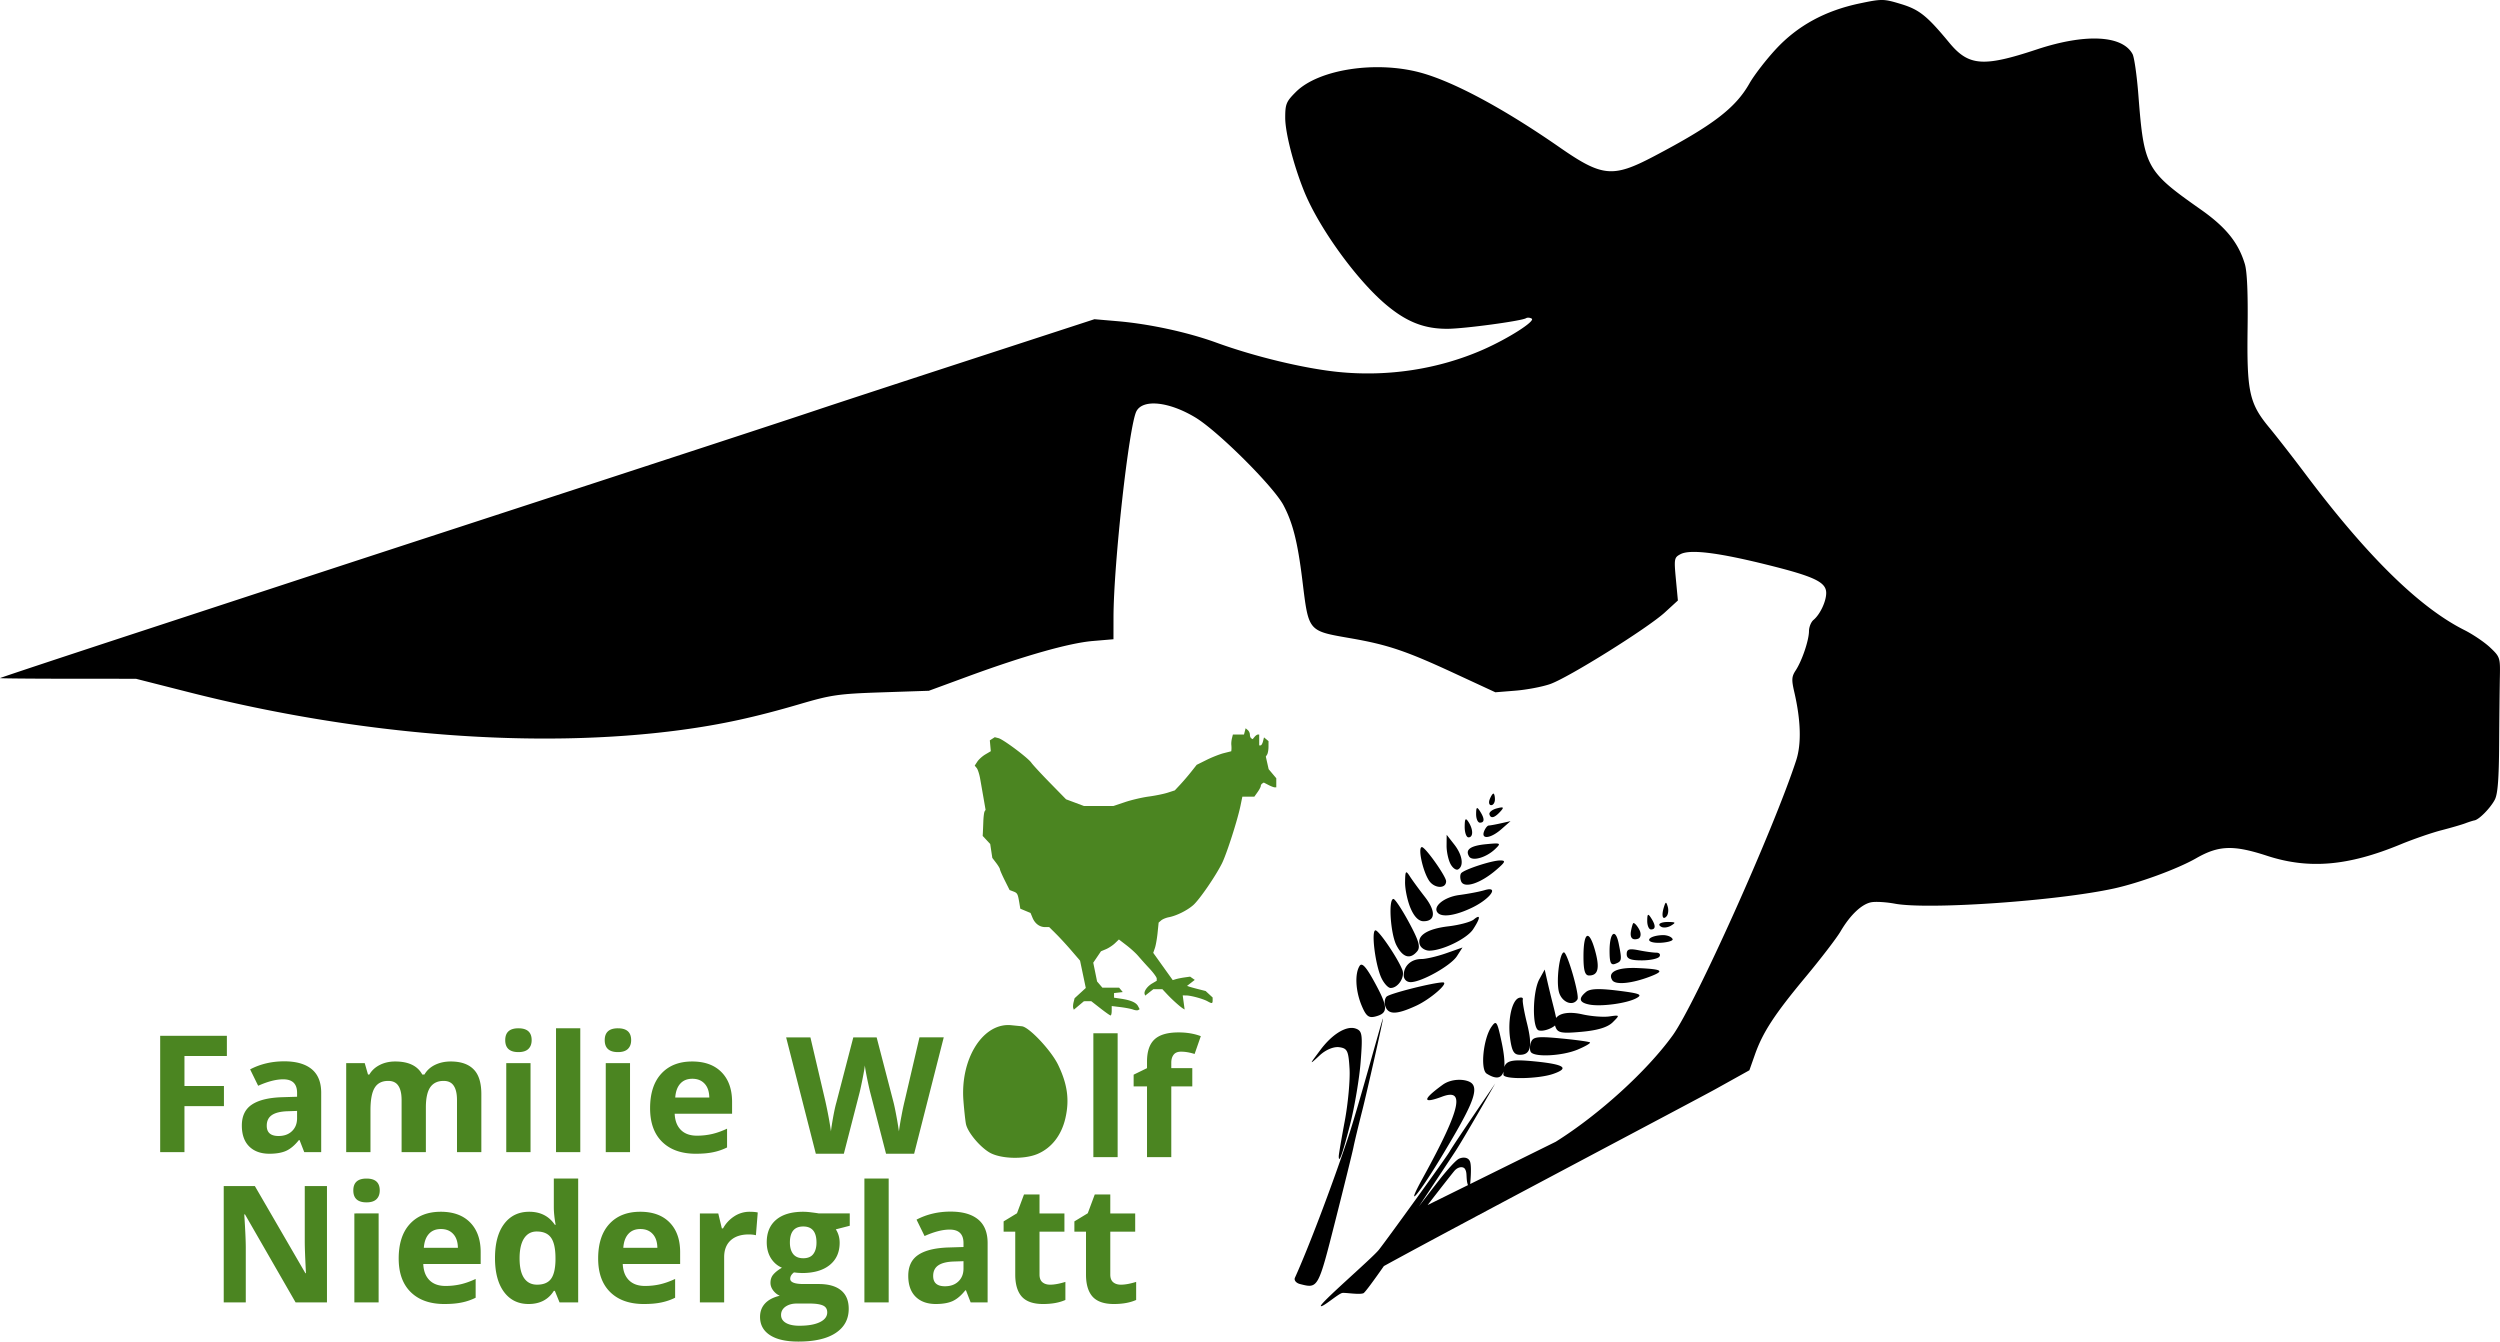 <svg xml:space="preserve" xmlns="http://www.w3.org/2000/svg" viewBox="0 0 564.083 302.704"><defs><clipPath clipPathUnits="userSpaceOnUse" id="a"><path d="M0 0h595.32v841.92H0Z" clip-rule="evenodd"/></clipPath></defs><path d="m281.055 164.321-.186.71-.185.708h-2.504l-.211.838c-.116.46-.179 1.13-.14 1.488.037.358.049.83.026 1.047l-.04.397-1.657.418c-.912.23-2.667.917-3.9 1.529l-2.242 1.113-1.248 1.576a55.978 55.978 0 0 1-2.471 2.885l-1.223 1.307-1.6.515c-.88.284-2.806.678-4.283.875-1.476.198-3.87.757-5.318 1.243l-2.63.884h-6.683l-2.011-.754-2.012-.752-3.633-3.714c-1.998-2.043-3.887-4.086-4.199-4.541-.746-1.09-6.328-5.266-7.406-5.541l-.844-.217-.559.357-.558.358.11 1.224.108 1.223-1.222.72c-.672.397-1.489 1.13-1.815 1.628l-.593.904.447.537c.245.296.593 1.36.771 2.363.179 1.004.53 3.008.78 4.453l.455 2.627-.219.35c-.12.193-.25 1.218-.29 2.277-.038 1.06-.086 2.226-.107 2.59l-.039.664.85.912.85.914.236 1.565.236 1.566.86 1.127c.472.62.859 1.269.859 1.444 0 .174.49 1.3 1.09 2.5l1.09 2.181.845.322c.916.348 1.011.527 1.348 2.547l.223 1.34 1.156.485 1.156.482.447 1.082c.547 1.32 1.603 2.104 2.834 2.104h.924l1.537 1.523c.846.838 2.415 2.542 3.485 3.787l1.945 2.264.647 3.082.646 3.08-1.264 1.158-1.263 1.158-.225.893c-.123.49-.162 1.074-.088 1.297l.135.404 1.14-.959 1.14-.959H246.233l2.04 1.592c1.122.876 2.157 1.606 2.301 1.62.145.016.264-.456.264-1.048v-1.076l2.014.246c1.108.136 2.382.386 2.832.555.45.168.963.214 1.14.105l.32-.197-.37-.697c-.437-.817-1.643-1.34-3.834-1.664l-1.577-.233V224.07l.985-.113.986-.113-.416-.5-.414-.5h-3.775l-.596-.696-.596-.695-.431-2.121-.434-2.12.873-1.286.873-1.288 1.123-.47c.617-.26 1.527-.859 2.022-1.332l.9-.862 1.719 1.319c.945.725 2.114 1.79 2.6 2.369a93.713 93.713 0 0 0 2.548 2.836c.917.982 1.668 2.012 1.668 2.289v.504l-1.049.619c-1.092.645-1.885 1.767-1.681 2.379l.119.357.922-.726.924-.725h2.037l1.066 1.139c1.12 1.197 2.897 2.794 3.565 3.207l.394.244-.219-1.596-.218-1.594.836.016c1.084.02 3.775.761 4.753 1.309 1.018.57 1.163.543 1.163-.211v-.64l-.79-.731-.787-.73-1.576-.4c-.867-.219-1.812-.479-2.1-.577l-.523-.18.873-.678.873-.676-.525-.367-.526-.367-1.226.172c-.674.094-1.557.27-1.961.39l-.734.221-2.202-3.076-2.199-3.076.371-1.067c.204-.587.479-2.124.61-3.414l.238-2.345.574-.496c.316-.274 1.087-.593 1.713-.711 1.724-.325 4.138-1.52 5.518-2.733 1.388-1.219 4.973-6.423 6.466-9.386 1.058-2.1 3.53-9.784 4.206-13.075l.414-2.015h2.705l.724-1.018c.399-.56.725-1.179.725-1.379 0-.2.153-.458.34-.574l.34-.21 1.043.54c.574.297 1.21.54 1.412.54h.367v-2.05l-.861-1.023-.862-1.026-.32-1.417-.318-1.42.298-.473c.165-.26.304-1.045.307-1.744l.004-1.272-.51-.424-.512-.423-.226.906c-.125.499-.37.906-.541.906h-.313v-2.451h-.306c-.17 0-.502.235-.74.521l-.434.522-.31-.193c-.171-.106-.311-.478-.311-.829 0-.35-.217-.816-.483-1.037zm-53.47 66.967c-6.087-.092-10.923 7.87-10.202 17.086.18 2.303.442 4.691.584 5.308.417 1.824 3.023 4.975 5.222 6.315 2.45 1.492 7.868 1.673 10.928.365 3.145-1.344 5.368-4.189 6.258-8.008.97-4.162.487-7.724-1.64-12.113-1.57-3.235-6.539-8.516-8.169-8.68l-2.388-.24a6.932 6.932 0 0 0-.592-.033zm-110.608.73c-1.988 0-2.98.892-2.98 2.676 0 1.796.992 2.694 2.98 2.694.993 0 1.737-.233 2.228-.7.503-.479.754-1.144.754-1.994 0-1.784-.995-2.676-2.982-2.676zm8.478 0v27.946h5.477v-27.946zm13.973 0c-1.988 0-2.983.892-2.983 2.676 0 1.796.995 2.694 2.983 2.694.994 0 1.735-.233 2.226-.7.503-.479.754-1.144.754-1.994 0-1.784-.993-2.676-2.98-2.676zm126.468.93c-2.478 0-4.28.527-5.406 1.58-1.125 1.054-1.687 2.723-1.687 5.01v1.473l-3.018 1.472v2.64h3.018v15.968h5.478v-15.967h4.74v-4.113h-4.74v-1.256c0-.719.173-1.307.52-1.762.347-.467.911-.7 1.69-.7.933 0 1.95.173 3.052.52l1.4-4.021c-1.472-.563-3.155-.844-5.047-.844zm-19.199.197v27.946h5.479v-27.946zm-210.556.56v26.259h5.478v-10.381h8.908v-4.545H41.62v-6.77h9.572v-4.562zm141.236.36 6.7 26.258h6.321l3.54-13.758c.155-.61.376-1.628.664-3.052.287-1.437.467-2.479.539-3.125.047.526.227 1.562.539 3.107.323 1.533.55 2.544.681 3.035l3.557 13.793h6.34l6.68-26.258h-5.477l-3.342 14.332a61.407 61.407 0 0 0-.717 3.395 60.944 60.944 0 0 0-.576 3.484 73.965 73.965 0 0 0-.574-3.484c-.251-1.353-.461-2.36-.629-3.018l-3.824-14.709h-5.264l-3.824 14.71c-.228.79-.473 1.902-.736 3.34-.252 1.424-.415 2.479-.487 3.161-.263-1.94-.686-4.233-1.273-6.879l-3.36-14.332zm-113.256 5.407c-2.814 0-5.375.605-7.685 1.814l1.814 3.7c2.167-.97 4.052-1.456 5.656-1.456 2.084 0 3.125 1.017 3.125 3.053v.88l-3.484.108c-3.005.108-5.255.67-6.752 1.688-1.485 1.005-2.227 2.574-2.227 4.705 0 2.035.551 3.605 1.653 4.707 1.113 1.101 2.633 1.652 4.56 1.652 1.569 0 2.84-.223 3.809-.666.982-.455 1.933-1.262 2.855-2.424h.143l1.06 2.73h3.825v-13.38c0-2.395-.718-4.178-2.155-5.352-1.436-1.173-3.503-1.76-6.197-1.76zm25.055.035c-1.317 0-2.484.264-3.502.79-1.018.516-1.797 1.233-2.336 2.155h-.305l-.736-2.568h-4.184v20.08h5.477v-9.448c0-2.358.318-4.052.953-5.082.635-1.03 1.652-1.544 3.053-1.544 1.041 0 1.802.365 2.281 1.095.49.719.736 1.801.736 3.25v11.729h5.477v-10.076c0-2.084.33-3.605.988-4.563.67-.958 1.677-1.435 3.018-1.435 1.041 0 1.802.365 2.281 1.095.49.719.736 1.801.736 3.25v11.729h5.494V246.87c0-2.574-.586-4.442-1.76-5.604-1.16-1.173-2.879-1.76-5.154-1.76-1.317 0-2.503.26-3.556.774-1.042.515-1.83 1.238-2.37 2.172h-.486c-1.065-1.964-3.1-2.945-6.105-2.945zm67.008 0c-2.97 0-5.299.921-6.987 2.765-1.676 1.832-2.515 4.43-2.515 7.795 0 3.269.91 5.794 2.73 7.578 1.82 1.784 4.348 2.678 7.58 2.678 1.569 0 2.897-.12 3.987-.36a12.583 12.583 0 0 0 3.07-1.06v-4.238c-1.173.55-2.298.952-3.375 1.203a15.072 15.072 0 0 1-3.432.377c-1.556 0-2.765-.437-3.627-1.31-.862-.875-1.323-2.09-1.383-3.647h12.95v-2.658c0-2.85-.791-5.081-2.371-6.698-1.58-1.616-3.79-2.425-6.627-2.425zm-41.955.377v20.08h5.478v-20.08zm22.45 0v20.08h5.477v-20.08zm19.54 3.521c1.161 0 2.083.371 2.765 1.113.683.73 1.037 1.772 1.06 3.125h-7.687c.096-1.353.473-2.394 1.131-3.125.659-.742 1.57-1.113 2.73-1.113zM67.03 250.66v1.652c0 1.21-.382 2.18-1.148 2.91-.754.73-1.766 1.096-3.035 1.096-1.772 0-2.659-.772-2.659-2.316 0-1.078.388-1.88 1.166-2.406.779-.527 1.965-.816 3.557-.864zm15.672 15.264c-1.987 0-2.982.892-2.982 2.676 0 1.795.995 2.695 2.982 2.695.994 0 1.736-.234 2.227-.701.503-.48.754-1.144.754-1.994 0-1.784-.993-2.676-2.98-2.676zm42.258 0v6.43c0 1.173.139 2.509.414 4.005h-.18c-1.329-1.963-3.257-2.945-5.783-2.945-2.406 0-4.299.922-5.676 2.766-1.365 1.831-2.047 4.393-2.047 7.685 0 3.245.671 5.783 2.012 7.615 1.353 1.832 3.208 2.748 5.567 2.748 2.55 0 4.448-.987 5.693-2.962h.234l1.059 2.603h4.203v-27.945zm70.078 0v27.945h5.479v-27.945zm-144.557 1.69v26.255h4.975v-12.355c0-1.497-.112-4-.34-7.508h.16l11.424 19.863h7.076v-26.256h-5.011v12.428c0 1.413.09 3.826.27 7.238h-.126l-11.404-19.666zm180.567 1.901-1.58 4.239-3.018 1.832v2.318h2.623v9.68c0 2.215.497 3.879 1.49 4.992 1.006 1.102 2.604 1.652 4.795 1.652 1.988 0 3.665-.305 5.03-.916v-4.076c-1.341.42-2.492.63-3.45.63-.718 0-1.299-.186-1.742-.558-.43-.37-.646-.946-.646-1.724v-9.68h5.62v-4.113h-5.62v-4.276zm15.967 0-1.58 4.239-3.018 1.832v2.318h2.621v9.68c0 2.215.497 3.879 1.49 4.992 1.006 1.102 2.606 1.652 4.797 1.652 1.988 0 3.663-.305 5.028-.916v-4.076c-1.341.42-2.49.63-3.448.63-.718 0-1.299-.186-1.742-.558-.431-.37-.646-.946-.646-1.724v-9.68h5.62v-4.113h-5.62v-4.276zm-32.526 3.862c-2.813 0-5.376.605-7.687 1.814l1.814 3.7c2.167-.97 4.054-1.456 5.658-1.456 2.084 0 3.125 1.02 3.125 3.055v.879l-3.484.107c-3.005.108-5.257.672-6.754 1.69-1.485 1.006-2.226 2.574-2.226 4.705 0 2.035.55 3.604 1.652 4.705 1.113 1.102 2.635 1.652 4.562 1.652 1.569 0 2.837-.22 3.807-.664.982-.455 1.934-1.262 2.856-2.423h.144l1.059 2.728h3.826V280.49c0-2.394-.72-4.18-2.156-5.353-1.437-1.174-3.502-1.76-6.196-1.76zm-115.031.037c-2.97 0-5.298.922-6.986 2.766-1.677 1.831-2.514 4.43-2.514 7.794 0 3.269.909 5.795 2.729 7.579 1.82 1.784 4.347 2.675 7.58 2.675 1.568 0 2.896-.12 3.986-.359a12.58 12.58 0 0 0 3.07-1.059v-4.238c-1.173.55-2.297.952-3.375 1.203a15.073 15.073 0 0 1-3.431.377c-1.557 0-2.765-.436-3.627-1.31-.862-.874-1.323-2.09-1.383-3.647h12.949v-2.658c0-2.85-.79-5.083-2.371-6.7-1.58-1.616-3.79-2.423-6.627-2.423zm45.006 0c-2.97 0-5.298.922-6.986 2.766-1.677 1.831-2.514 4.43-2.514 7.794 0 3.269.91 5.795 2.73 7.579 1.82 1.784 4.346 2.675 7.578 2.675 1.569 0 2.897-.12 3.987-.359 1.09-.228 2.114-.58 3.072-1.059v-4.238c-1.173.55-2.3.952-3.377 1.203-1.077.252-2.22.377-3.43.377-1.556 0-2.766-.436-3.629-1.31-.862-.874-1.322-2.09-1.382-3.647h12.949v-2.658c0-2.85-.79-5.083-2.371-6.7-1.58-1.616-3.79-2.423-6.627-2.423zm24.66 0a6.228 6.228 0 0 0-3.467 1.04 7.507 7.507 0 0 0-2.515 2.714h-.268l-.809-3.377h-4.148v20.078h5.477v-10.219c0-1.616.485-2.873 1.455-3.771.981-.898 2.347-1.348 4.095-1.348.635 0 1.173.06 1.616.18l.414-5.137c-.491-.108-1.108-.16-1.85-.16zm12.121 0c-2.646 0-4.68.597-6.105 1.795-1.425 1.197-2.137 2.89-2.137 5.082 0 1.365.305 2.55.916 3.556.622 1.006 1.46 1.737 2.514 2.192-.839.49-1.48.993-1.922 1.508-.443.503-.664 1.138-.664 1.904 0 .61.21 1.191.629 1.742.419.539.91.929 1.472 1.168-1.46.347-2.568.928-3.322 1.742s-1.133 1.826-1.133 3.035c0 1.76.736 3.124 2.21 4.094 1.484.982 3.627 1.473 6.429 1.473 3.664 0 6.472-.646 8.424-1.94 1.963-1.293 2.945-3.112 2.945-5.459 0-1.831-.58-3.222-1.742-4.168-1.15-.945-2.827-1.417-5.03-1.417h-3.412c-2.011 0-3.017-.396-3.017-1.186 0-.527.283-1.005.845-1.436l.807.09.988.053c2.67 0 4.754-.598 6.25-1.795 1.509-1.21 2.264-2.892 2.264-5.047 0-1.113-.288-2.12-.863-3.017l3.142-.809v-2.783h-7.004c-.215-.048-.712-.121-1.49-.217a14.57 14.57 0 0 0-1.994-.16zm-101.29.377v20.078h5.476V273.79zm101.29 2.945c1.988 0 2.983 1.209 2.983 3.627 0 1.09-.24 1.951-.72 2.586-.478.635-1.233.953-2.263.953-1.018 0-1.776-.318-2.28-.953-.49-.635-.736-1.496-.736-2.586 0-2.418 1.005-3.627 3.016-3.627zm-81.752.574c1.162 0 2.083.371 2.766 1.114.682.73 1.036 1.772 1.06 3.125h-7.687c.096-1.353.474-2.395 1.133-3.125.658-.743 1.567-1.114 2.728-1.114zm45.008 0c1.161 0 2.083.371 2.766 1.114.682.73 1.034 1.772 1.058 3.125h-7.685c.095-1.353.472-2.395 1.13-3.125.659-.743 1.57-1.114 2.731-1.114zm-23.402.557c1.496 0 2.574.466 3.232 1.4.67.934 1.006 2.48 1.006 4.635v.592c-.06 1.952-.418 3.334-1.076 4.148-.647.815-1.672 1.223-3.073 1.223-1.269 0-2.245-.49-2.927-1.473-.683-.993-1.024-2.48-1.024-4.455s.336-3.478 1.006-4.507c.683-1.042 1.634-1.563 2.856-1.563zm96.3 6.7v1.652c0 1.209-.384 2.18-1.15 2.91-.754.73-1.766 1.095-3.035 1.095-1.772 0-2.658-.773-2.658-2.318 0-1.078.39-1.88 1.168-2.406.778-.527 1.964-.814 3.556-.862zm-37.627 9.554h2.838c1.377 0 2.395.144 3.053.432.659.287.988.808.988 1.562 0 .934-.556 1.67-1.67 2.209-1.113.539-2.651.807-4.615.807-1.305 0-2.322-.216-3.053-.647-.718-.43-1.078-1.023-1.078-1.777 0-.778.336-1.406 1.006-1.885.683-.467 1.526-.701 2.531-.701z" fill="#4b8521"/><path d="M424.676 0c-1.205-.017-2.548.243-5.05.768-7.809 1.64-14.018 5.024-18.915 10.307-2.238 2.414-4.927 5.9-5.975 7.746-3.168 5.582-8.277 9.476-21.627 16.485-9.232 4.846-11.61 4.613-21.236-2.077-12.643-8.786-24.093-14.918-31.531-16.888-10.061-2.666-22.86-.655-27.924 4.384-2.203 2.193-2.43 2.742-2.43 5.854 0 3.346 1.893 10.706 4.26 16.564 3.331 8.244 11.849 20.03 18.522 25.627 4.642 3.895 8.626 5.452 13.87 5.42 3.795-.023 16.666-1.763 17.682-2.39.31-.192.888-.148 1.285.097.89.55-5.3 4.497-10.953 6.985-10.066 4.428-21.53 6.19-32.785 5.037-7.676-.787-18.769-3.458-27.383-6.594-6.479-2.359-15.072-4.224-22.33-4.85l-5.215-.449-28.046 9.143c-15.426 5.028-30.952 10.119-34.504 11.314-6.933 2.333-31.766 10.466-79.764 26.125a26174.342 26174.342 0 0 0-35.522 11.608c-3.019.995-19.802 6.5-37.296 12.234C14.314 148.184 0 152.934 0 153.005c0 .07 6.901.135 15.338.14l15.34.01 11.947 3.035c38.653 9.815 78.677 12.88 111.088 8.51 9.125-1.231 16.679-2.878 26.803-5.848 7.064-2.073 8.692-2.306 18.406-2.633l10.656-.357 8.719-3.205c12.714-4.672 22.928-7.571 28.258-8.024l4.681-.398.006-4.905c.014-12.057 3.506-43.426 5.183-46.556 1.489-2.779 7.353-2.154 13.278 1.416 5.108 3.077 17.642 15.559 19.892 19.808 2.11 3.984 3.197 8.296 4.254 16.88 1.449 11.767 1.17 11.434 10.992 13.152 8.317 1.454 12.427 2.843 23.295 7.879l9.268 4.293 4.547-.366c2.501-.2 6-.865 7.777-1.476 4.08-1.405 22.018-12.602 25.92-16.178l2.94-2.693-.454-4.827c-.43-4.59-.38-4.863 1.022-5.613 2.15-1.15 8.368-.397 19.47 2.358 10.795 2.678 13.426 3.932 13.426 6.396 0 1.903-1.389 4.848-2.863 6.07-.556.461-1.016 1.601-1.022 2.534-.012 2.075-1.574 6.685-3.007 8.87-.906 1.381-.951 2.089-.313 4.85 1.496 6.471 1.64 11.732.424 15.457-5.096 15.613-22.828 55.085-27.88 62.065-5.834 8.059-16.6 17.847-26.368 23.972l-19.299 9.534c.112-1.296.296-3.74.024-4.862-.354-1.458-2.099-1.193-2.784-.707-.843.599-2.365 2.375-3.425 3.657-1.037 1.252-5.391 6.972-5.391 6.972s6.274-9.459 8.219-12.42c1.944-2.96 9.015-15.334 9.015-15.334s-9.589 14.054-10.252 15.291c-.663 1.238-14.407 20.24-15.998 22.229-1.59 1.989-13.792 12.449-13.082 12.728.515.203 3.898-2.783 4.797-2.97.621-.13 3.857.445 4.793.054.355-.148 2.505-3.114 4.608-6.123 16.502-9.066 70.686-37.623 74.832-39.93l7.642-4.251 1.233-3.496c1.786-5.067 4.417-9.1 11.462-17.569 3.438-4.132 6.978-8.747 7.866-10.258 2.181-3.71 4.765-6.163 6.927-6.58.986-.19 3.39-.048 5.344.317 7.507 1.4 36.57-.614 49.406-3.424 5.755-1.26 14.381-4.428 18.543-6.813 5.124-2.935 8.396-3.053 16.012-.57 9.428 3.074 18.268 2.323 30.1-2.56 2.879-1.189 7.026-2.623 9.217-3.19 2.19-.567 4.63-1.277 5.421-1.578.792-.3 1.731-.6 2.086-.664 1.044-.188 3.601-2.8 4.578-4.676.66-1.267.924-4.661.977-12.58.04-5.964.115-12.81.166-15.215.089-4.225.014-4.445-2.213-6.543-1.267-1.193-3.883-2.962-5.812-3.931-10.15-5.1-21.915-16.648-35.815-35.15-2.798-3.726-6.477-8.453-8.176-10.503-4.537-5.478-5.101-8.056-4.91-22.433.105-7.872-.105-12.777-.62-14.49-1.454-4.832-4.27-8.318-9.938-12.303-12.38-8.703-12.822-9.512-14.088-25.883-.335-4.332-.925-8.465-1.31-9.186-2.295-4.281-10.68-4.685-21.655-1.04-12.046 3.999-15.339 3.743-19.7-1.532-5.039-6.096-6.767-7.478-10.927-8.736-1.95-.59-3.016-.885-4.22-.903zm-87.713 179.063c-.188 0-.567.586-.842 1.303s-.122 1.305.342 1.305c.463 0 .842-.588.842-1.305s-.154-1.303-.342-1.303zm1.887 3.12c-.216-.002-.584.073-1.121.214-1.04.275-1.788.878-1.663 1.34.285 1.052 1.173.81 2.514-.681.367-.409.543-.663.496-.786-.022-.059-.097-.087-.226-.088zm-5.56.148c-.169.017-.223.445-.23 1.334-.006 1.075.38 1.955.858 1.955 1.09 0 1.09-.921 0-2.606-.298-.46-.498-.696-.629-.683zm-2.524 2.539c-.205.013-.277.545-.284 1.68-.006 1.314.38 2.388.858 2.388 1.1 0 1.1-1.774 0-3.474-.257-.397-.443-.602-.574-.594zm10.06.406-2.176.488c-1.196.27-2.424.494-2.732.5-.308.007-.785.6-1.06 1.317-.73 1.9 1.506 1.615 3.913-.5zm-14.41 3.082-.02 2.446c-.01 1.345.393 3.214.895 4.152.502.938 1.286 1.474 1.74 1.193 1.323-.817.923-3.273-.914-5.619zm11.008 1.957c-.458.008-1.129.067-2.051.155-3.61.343-4.848 1.232-3.885 2.789.704 1.137 3.849.241 5.848-1.668 1.029-.983 1.257-1.295.088-1.276zm-16.627.82c-.912.117.205 5.363 1.629 7.542 1.19 1.82 3.865 1.934 3.865.164 0-1.089-4.652-7.666-5.45-7.705a.32.32 0 0 0-.044 0zm17.64 3.012c-1.846.015-7.838 1.963-8.707 2.83-.307.307-.333 1.148-.056 1.868.652 1.697 4.345.505 7.906-2.551 2.118-1.818 2.254-2.157.857-2.147zm-21.097 2.684c-.232-.012-.284.648-.31 2.154-.029 1.569.515 4.206 1.208 5.863.826 1.974 1.844 3.014 2.951 3.014 2.708 0 2.832-2.255.305-5.498-1.288-1.654-2.809-3.732-3.379-4.619-.374-.582-.617-.906-.775-.914zm18.8 3.816a2.367 2.367 0 0 0-.161.002c-.264.014-.605.081-1.034.21-1.083.328-3.648.818-5.699 1.09-3.499.465-6.148 2.706-4.795 4.057 1.032 1.03 4.057.55 7.736-1.228 3.473-1.68 5.505-4.072 3.954-4.131zm-21.73 2.186c-1.185-.026-.678 7.843.674 10.455 1.44 2.78 3.1 3.26 4.684 1.353.784-.944.38-2.367-1.85-6.502-1.57-2.91-3.15-5.3-3.508-5.306zm61.475.869c-.124.01-.253.33-.451.969-.48 1.542-.381 2.56.123 2.427.128-.033.284-.142.463-.335.38-.414.507-1.386.283-2.163-.176-.608-.295-.908-.418-.898zm-3.973 2.723-.013.001c-.168.017-.223.447-.229 1.336-.007 1.075.377 1.955.855 1.955 1.09 0 1.09-.923 0-2.607-.289-.447-.482-.684-.613-.686zm-38.373.455c-.177-.012-.515.177-1.016.592-.666.552-3.24 1.245-5.72 1.539-4.822.57-7.214 2.14-6.418 4.21.27.703 1.223 1.278 2.119 1.278 2.937 0 8.493-2.71 9.877-4.82 1.157-1.764 1.547-2.772 1.158-2.8zm42.773 1.146c-1.346.017-2.11.353-1.875.762.066.115.213.236.446.357.499.26 1.472.126 2.162-.295 1.08-.66 1.04-.77-.297-.818a8.052 8.052 0 0 0-.436-.005zm-7.748.25c-.147-.001-.404.952-.556 1.774-.252 1.361.16 2.195 1.547 1.78.663-.197.817-1.11.343-2.028-.34-.66-.956-1.523-1.334-1.526zm-58.2 1.643c-1.015-.042-.088 7.643 1.284 10.652.59 1.292 1.55 2.35 2.131 2.35 1.67 0 3.262-2.441 2.643-4.053-1.011-2.632-5.266-8.917-6.059-8.95zm53.773.797c-.519.03-.967 1.413-.967 3.851 0 2.663.282 3.289 1.305 2.897 1.475-.566 1.513-.792.763-4.535-.307-1.536-.723-2.235-1.101-2.213zm11.177.28c-1.435 0-2.852.39-3.148.868-.313.506.554.87 2.072.87 1.436 0 3.414-.375 3.147-.87-.32-.594-1.382-.867-2.07-.867zm-17.101.167c-.558.016-.928 1.6-.928 4.648 0 3.159.332 4.293 1.254 4.293 2.077 0 2.47-1.672 1.34-5.7-.615-2.194-1.204-3.255-1.666-3.241zm-28.225 2.625-3.693 1.3c-2.032.717-4.546 1.303-5.586 1.303-2.3 0-3.979 1.54-3.979 3.649 0 .923.637 1.564 1.555 1.564 2.451 0 9.065-3.711 10.447-5.863zm38.184.41c-.867-.01-1.135.315-1.135 1.084 0 1.064.845 1.412 3.43 1.412 1.885 0 3.669-.391 3.965-.869.295-.478-.023-.87-.71-.87-.685 0-2.471-.243-3.966-.542-.673-.134-1.19-.21-1.584-.215zm-15.297.691c-.944-.002-1.756 6.087-1.168 8.76.533 2.426 3.153 3.571 4.22 1.846.526-.848-2.282-10.604-3.052-10.606zm-45.682 2.778c-.165-.007-.302.088-.42.273-1.12 1.767-.92 5.651.463 8.957.999 2.388 1.593 2.856 3.118 2.457 2.892-.755 2.876-2.05-.096-7.53-1.545-2.85-2.475-4.135-3.065-4.157zm61.16.738c-3.816.024-5.614 1.073-4.572 2.758.7 1.13 4.432.765 8.588-.838 3.293-1.27 2.75-1.641-2.767-1.893-.437-.02-.854-.03-1.248-.027zm-19.818.361-1.203 2.17c-1.537 2.774-1.664 11.007-.178 11.54.933.333 2.866-.334 3.713-1.098.03.118.068.237.115.361.511 1.33 1.347 1.48 5.918 1.067 3.602-.327 5.862-1.022 6.99-2.149 1.644-1.642 1.632-1.66-.775-1.314-1.343.193-4.09-.023-6.107-.479-2.91-.658-5.086-.28-5.889.822-.144-.706-.37-1.68-.623-2.668a248.59 248.59 0 0 1-1.371-5.646zm-23.023 2.893c-2.4.093-11.95 2.52-12.643 3.211-.448.448-.564 1.465-.258 2.262.713 1.856 2.552 1.806 6.895-.186 3.315-1.52 7.666-5.351 6.006-5.287zm35.125 1.523c-1.412.008-2.267.217-2.774.637-1.777 1.473-1.55 2.38.707 2.836 2.645.533 8.517-.257 10.655-1.433 1.467-.808.814-1.074-4.186-1.698-1.868-.233-3.304-.348-4.402-.342zm-17.506 1.893a1.491 1.491 0 0 0-.399.08c-1.605.535-2.582 4.993-2.003 9.149.406 2.92.87 3.693 2.226 3.693 2.447 0 2.872-1.93 1.572-7.158-.625-2.515-1.046-4.902-.933-5.305.084-.302-.112-.475-.463-.459zm-31.092 4.746c-.124-.129-5.451 19.658-7.95 27.117-3.664 10.944-8.933 24.82-11.907 31.36-.253.555.254 1.194 1.127 1.42 4.105 1.06 4.095 1.077 7.962-14.18 2.062-8.135 3.918-15.66 4.125-16.725.208-1.064 1.122-4.867 2.032-8.45.91-3.585 4.735-20.413 4.611-20.542zm25.365 1.008c-.232-.008-.5.309-.875.844-1.847 2.634-2.566 9.637-1.086 10.574 2.058 1.301 3.328 1.135 3.8-.465-.016.218-.022.45-.022.701 0 1.121 7.871.995 11.244-.18 3.802-1.323 2.485-2.172-4.404-2.837-4.491-.434-6.127-.258-6.637 1.289.109-1.318-.09-3.185-.602-5.592-.663-3.122-.974-4.32-1.418-4.334zm-32.494 1.103c-2.046.036-4.748 1.938-7.066 5.079-1.902 2.576-3.038 3.912.035 1.013 1.37-1.219 3.092-1.91 4.32-1.736 1.809.256 2.073.815 2.307 4.883.145 2.526-.343 7.835-1.086 11.797-.743 3.961-1.352 7.53-1.352 7.931 0 1.867.876-.595 2.567-7.213 1.014-3.969 2.083-10.311 2.375-14.095.472-6.116.357-6.948-1.037-7.483a2.813 2.813 0 0 0-1.063-.176zm42.955 2.096c-1.622.02-2.118.352-2.41 1.111-.3.783-.328 1.78-.059 2.215.767 1.24 7.078.927 10.553-.523 1.733-.723 2.994-1.455 2.8-1.625-.192-.17-3.14-.576-6.548-.9-1.983-.19-3.36-.29-4.334-.278zm-18.713 9.615c-1.223.02-2.577.35-3.648 1.13-5.298 3.854-3.859 4.077-.172 2.689 5.095-1.919 4.65 2.074-4.297 18.33-4.305 7.822-.916 3.786 4.68-5.574 5.734-9.591 8.187-14.252 6.305-15.838-.551-.464-1.644-.756-2.868-.737zm.705 19.725c.308.032.56.174.698.406.42.707.287 1.325.42 2.563a4.6 4.6 0 0 0 .246 1.066l-9.102 4.496c2.723-3.53 5.483-7.05 6.016-7.683.545-.65 1.21-.901 1.722-.848z"/></svg>